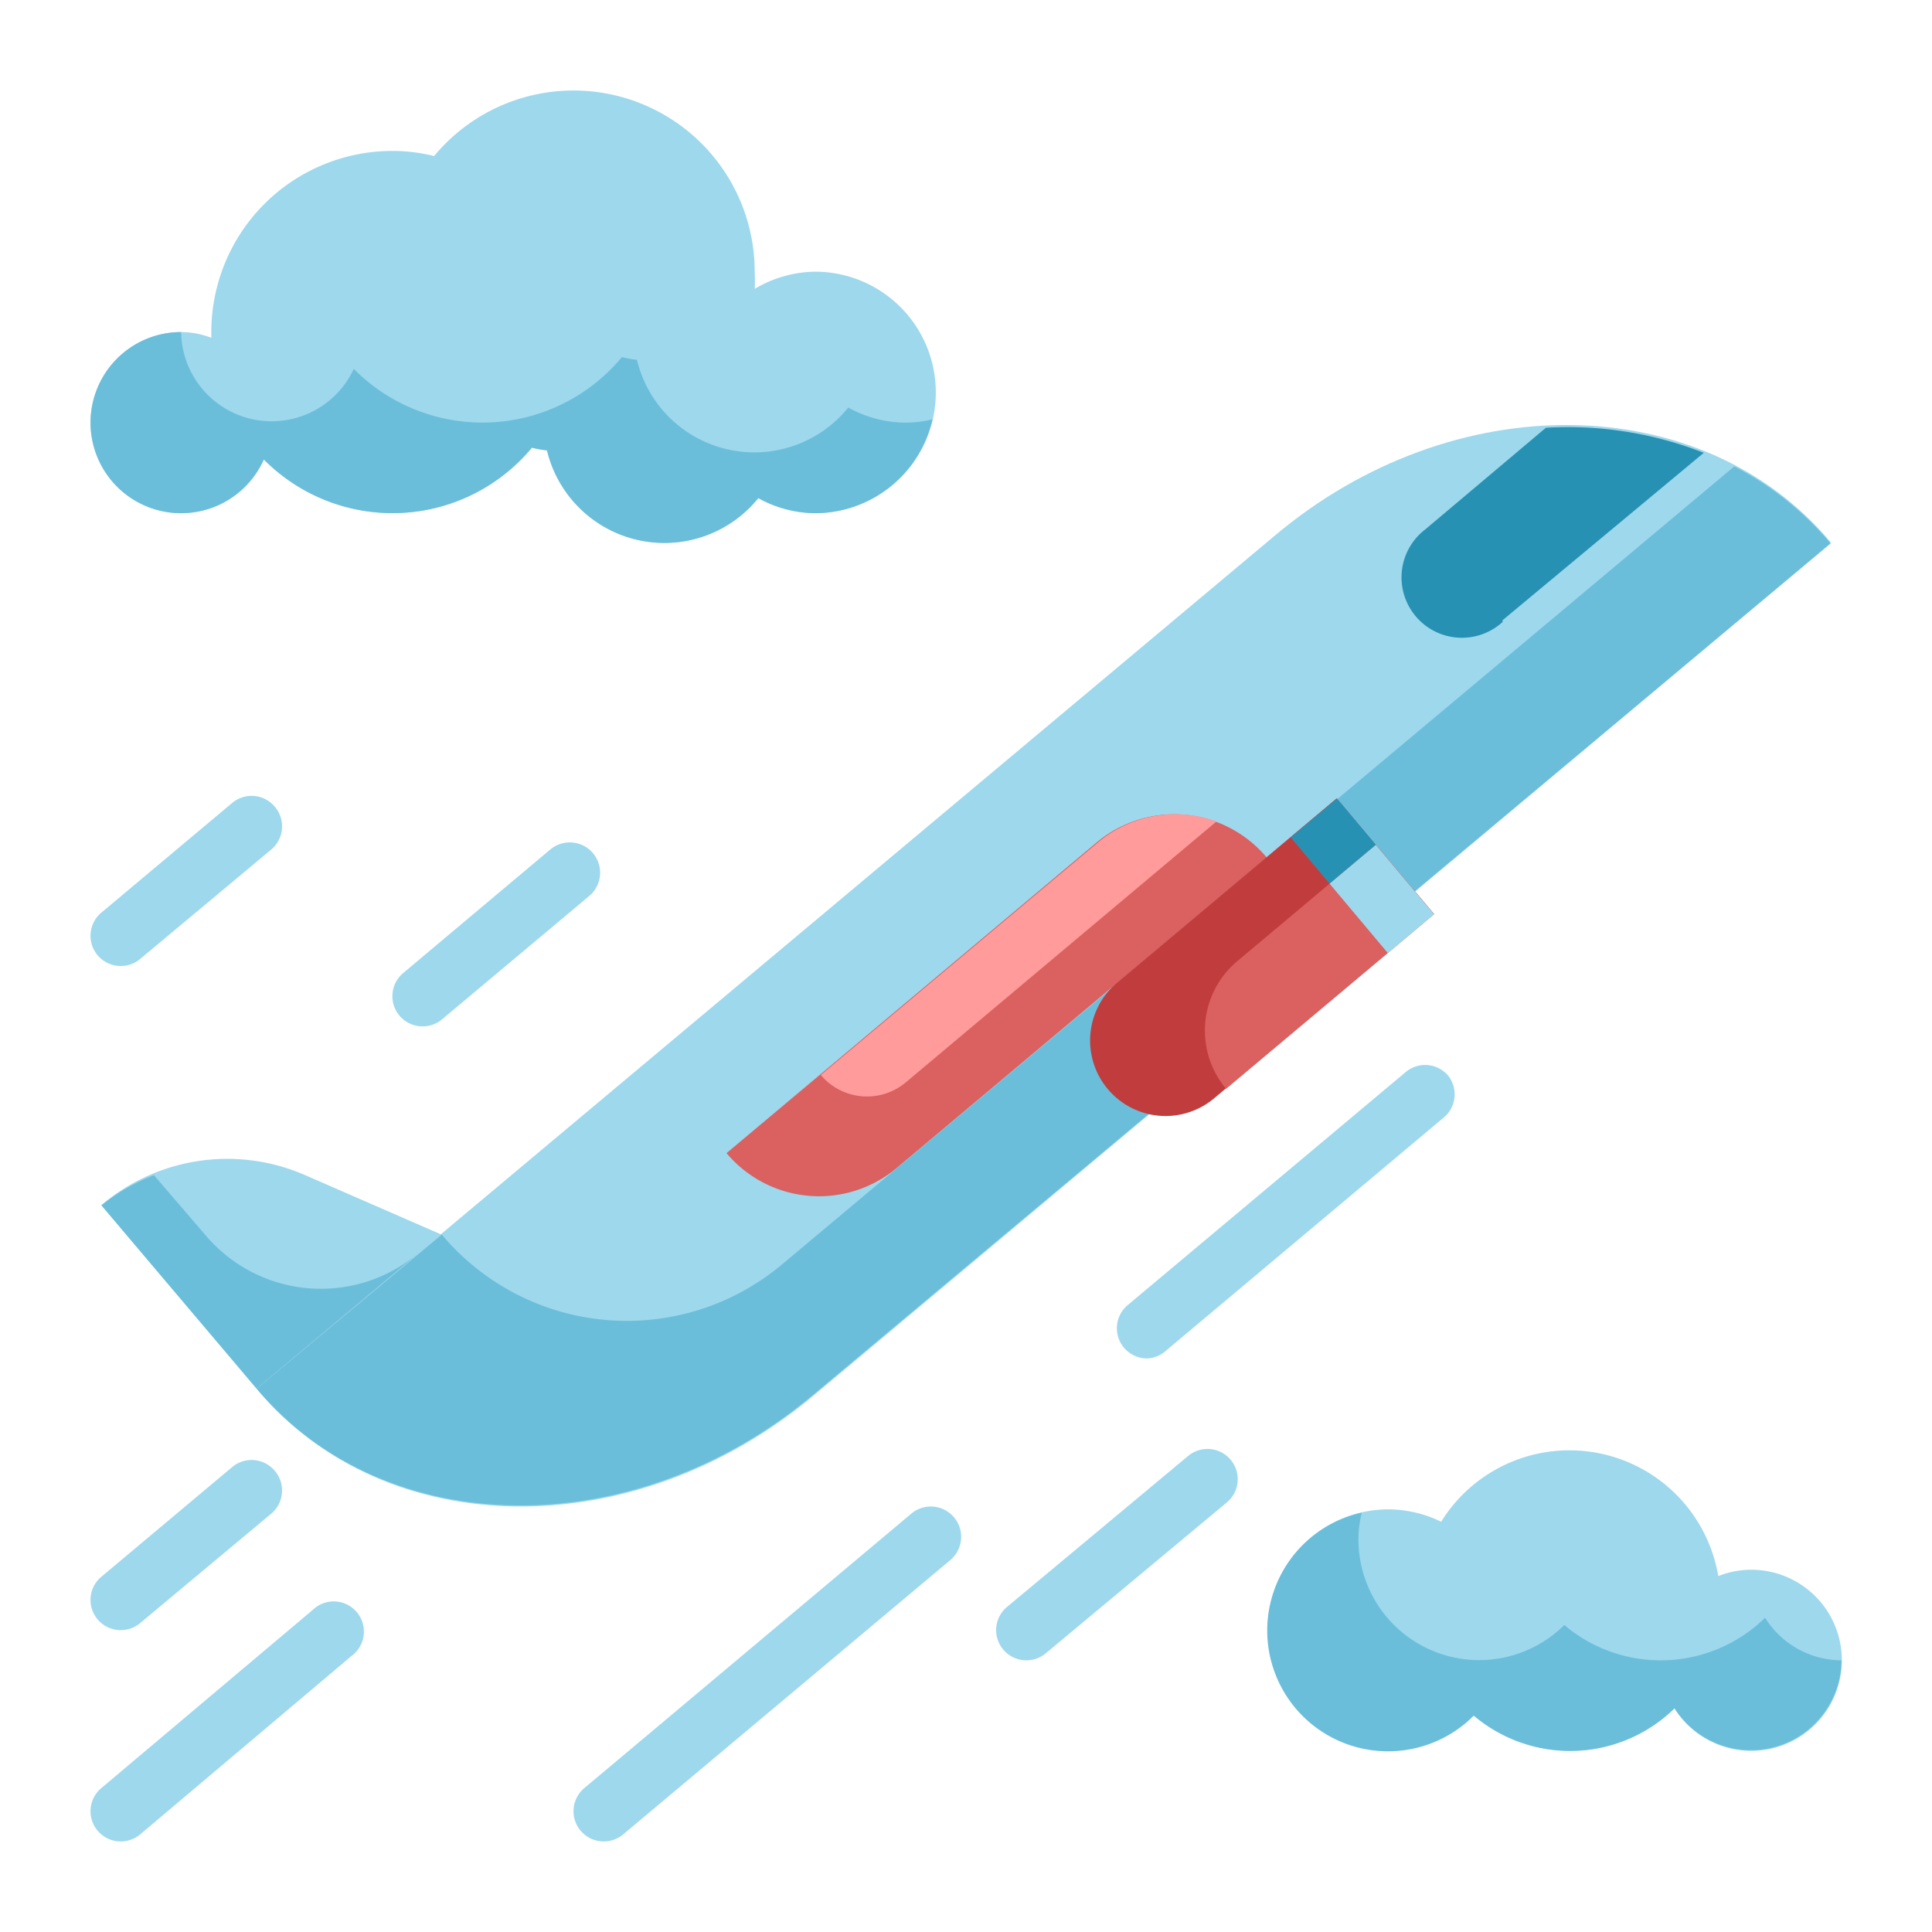 <svg id="Flat" height="512" viewBox="0 0 64 64" width="512" xmlns="http://www.w3.org/2000/svg"><g id="Stroke_copy_2" data-name="Stroke copy 2"><path d="m58 52a3 3 0 0 0 -1.08.21 5 5 0 0 0 -9.18-1.8 4 4 0 0 0 -1.74-.41 4 4 0 1 0 2.82 6.83 4.94 4.94 0 0 0 6.65-.24 3 3 0 1 0 2.53-4.59z" fill="#9ed8ec"/><path d="m27 9a4 4 0 0 0 -2 .57 5.44 5.44 0 0 0 0-.57 6 6 0 0 0 -10.62-3.83 5.67 5.67 0 0 0 -1.38-.17 6 6 0 0 0 -6 6v.19a2.83 2.83 0 0 0 -1-.19 3 3 0 1 0 2.74 4.22 6 6 0 0 0 8.88-.39 4 4 0 0 0 .5.09 4 4 0 0 0 7 1.58 3.93 3.93 0 0 0 1.88.5 4 4 0 0 0 0-8z" fill="#9ed8ec"/><path d="m30 14a3.93 3.93 0 0 1 -1.9-.5 4 4 0 0 1 -7-1.58 4 4 0 0 1 -.5-.09 6 6 0 0 1 -8.88.39 3 3 0 0 1 -5.72-1.22 3 3 0 1 0 2.74 4.22 6 6 0 0 0 8.88-.39 4 4 0 0 0 .5.09 4 4 0 0 0 7 1.58 3.93 3.93 0 0 0 1.88.5 4 4 0 0 0 3.89-3.11 3.74 3.74 0 0 1 -.89.11z" fill="#6bbeda"/><path d="m58.47 53.59a4.94 4.94 0 0 1 -6.65.24 4 4 0 0 1 -6.82-2.83 3.74 3.74 0 0 1 .11-.89 4 4 0 1 0 3.71 6.72 4.94 4.94 0 0 0 6.65-.24 3 3 0 0 0 5.53-1.59 3 3 0 0 1 -2.53-1.41z" fill="#6bbeda"/><path d="m60.64 18-33.7 28.24c-5.94 4.97-14.18 4.88-18.44-.24l33.71-28.24c5.92-5 14.17-4.88 18.43.2z" fill="#9ed8ec"/><path d="m25.9 41.89a8 8 0 0 1 -11.27-1l-6.13 5.11c4.26 5.08 12.51 5.17 18.44.2l33.7-28.2a10.42 10.42 0 0 0 -3.19-2.55z" fill="#6bbeda"/><path d="m23 31.29h16a4 4 0 0 1 4 4 0 0 0 0 1 0 0h-16a4 4 0 0 1 -4-4 0 0 0 0 1 0 0z" fill="#db6060" transform="matrix(.766 -.643 .643 .766 -13.67 29.02)"/><path d="m37.79 29.73h9.5a0 0 0 0 1 0 0v5a0 0 0 0 1 0 0h-9.5a2.5 2.5 0 0 1 -2.5-2.5 2.5 2.5 0 0 1 2.5-2.5z" fill="#c13d3d" transform="matrix(.766 -.643 .643 .766 -11.06 34.08)"/><path d="m14.63 40.9-6.13 5.1-5.14-6.08a6.44 6.44 0 0 1 6.73-1z" fill="#9ed8ec"/><path d="m49.77 20.55 6.67-5.55a12.35 12.35 0 0 0 -5.23-.83l-4 3.37a2 2 0 1 0 2.57 3.06z" fill="#2791b4"/><path d="m30 35.86 10.3-8.65a4 4 0 0 0 -3.92.69l-9.19 7.71a2 2 0 0 0 2.81.25z" fill="#ff9b9b"/><path d="m41.59 30.54h6a0 0 0 0 1 0 0v3a0 0 0 0 1 0 0h-9a0 0 0 0 1 0 0 3 3 0 0 1 3-3z" fill="#db6060" transform="matrix(.766 -.643 .643 .766 -10.51 35.19)"/><path d="m43.16 26.87h2v2h-2z" fill="#2791b4" transform="matrix(.766 -.643 .643 .766 -7.58 34.91)"/><path d="m44.77 28.29h2v3h-2z" fill="#9ed8ec" transform="matrix(.766 -.643 .643 .766 -8.44 36.39)"/><path d="m6.82 40.93-1.72-2a6.33 6.33 0 0 0 -1.74 1l5.14 6.07 5.36-4.49a5 5 0 0 1 -7.04-.58z" fill="#6bbeda"/><g fill="#9ed8ec"><path d="m20 61a1 1 0 0 1 -.77-.36 1 1 0 0 1 .13-1.41l10.83-9.09a1 1 0 0 1 1.29 1.54l-10.84 9.09a1 1 0 0 1 -.64.23z"/><path d="m4 61a1 1 0 0 1 -.77-.36 1 1 0 0 1 .13-1.41l7-5.9a1 1 0 1 1 1.28 1.53l-7 5.91a1 1 0 0 1 -.64.23z"/><path d="m38 45a1 1 0 0 1 -.77-.36 1 1 0 0 1 .13-1.41l9.21-7.72a1 1 0 0 1 1.4.12 1 1 0 0 1 -.12 1.37l-9.21 7.73a1 1 0 0 1 -.64.27z"/><path d="m34 55a1 1 0 0 1 -.77-.36 1 1 0 0 1 .13-1.41l6-5a1 1 0 0 1 1.28 1.54l-6 5a1 1 0 0 1 -.64.23z"/><path d="m14 34a1 1 0 0 1 -.77-.36 1 1 0 0 1 .13-1.41l4.87-4.09a1 1 0 0 1 1.29 1.54l-4.88 4.09a1 1 0 0 1 -.64.23z"/><path d="m4 54a1 1 0 0 1 -.77-.36 1 1 0 0 1 .13-1.41l4.33-3.63a1 1 0 0 1 1.41.12 1 1 0 0 1 -.1 1.41l-4.36 3.64a1 1 0 0 1 -.64.23z"/><path d="m4 32a1 1 0 0 1 -.77-.36 1 1 0 0 1 .13-1.41l4.33-3.63a1 1 0 0 1 1.41.12 1 1 0 0 1 -.1 1.41l-4.36 3.64a1 1 0 0 1 -.64.23z"/></g></g></svg>